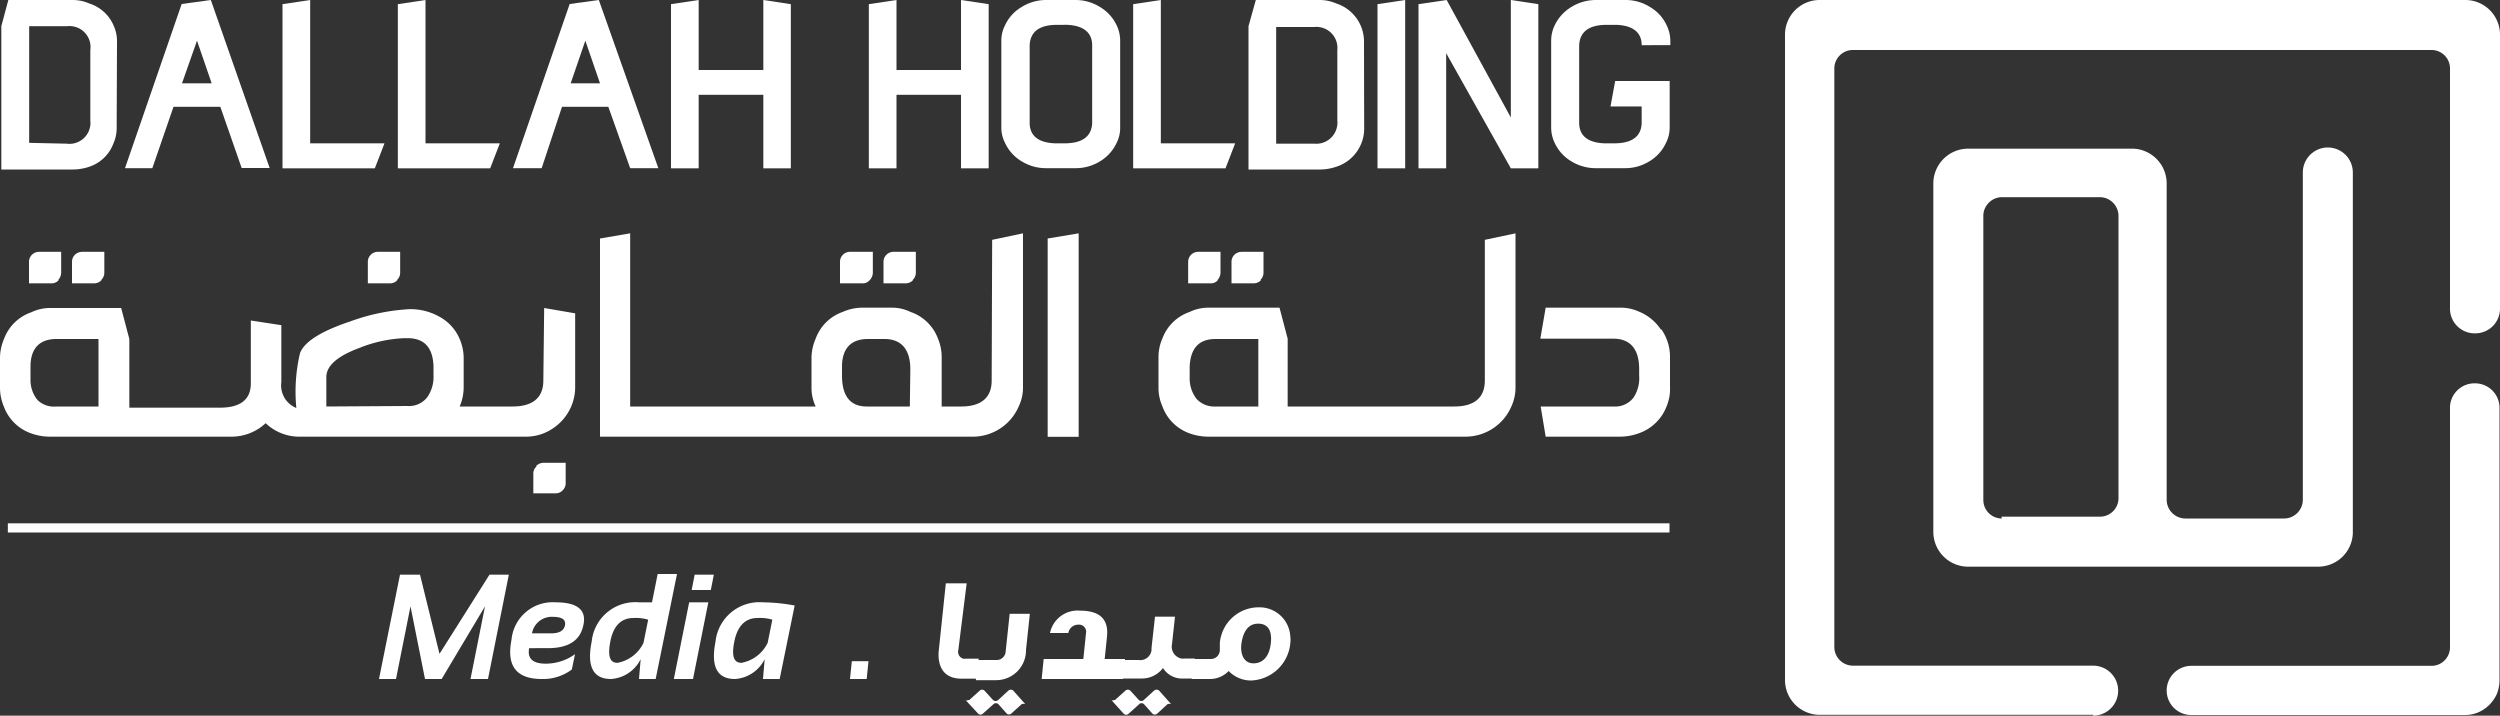 <svg id="Layer_1" data-name="Layer 1" xmlns="http://www.w3.org/2000/svg" viewBox="0 0 150 42.94"><rect x="0" y="0" width="150" height="42.94" fill="#333333" stroke="none"/><defs><style>.cls-1{fill:#fff;}</style></defs><title>logo-white</title><path class="cls-1" d="M125.59,42.89H109.18a2.09,2.09,0,0,1-2.08-2.07V2.08A2.08,2.08,0,0,1,109.18,0h38.74A2.08,2.08,0,0,1,150,2.08h0V18.49A1.48,1.48,0,0,1,148.5,20h0A1.48,1.48,0,0,1,147,18.47V4.07A1.11,1.11,0,0,0,145.91,3H111.18a1.11,1.11,0,0,0-1.12,1.1h0V38.82a1.12,1.12,0,0,0,1.12,1.12h14.41a1.5,1.5,0,0,1,0,3" transform="translate(0 0)"/><path class="cls-1" d="M139.05,34h-21A2.09,2.09,0,0,1,116,31.94V11a2.09,2.09,0,0,1,2.07-2.08H128A2.09,2.09,0,0,1,130,11V30a1.13,1.13,0,0,0,1.12,1.11h5.9A1.13,1.13,0,0,0,138.17,30V10.35a1.5,1.5,0,1,1,3,0V32A2.08,2.08,0,0,1,139.09,34h0m-19-3H126a1.11,1.11,0,0,0,1.11-1.11V13A1.13,1.13,0,0,0,126,11.83h-5.91A1.13,1.13,0,0,0,119,13V30a1.11,1.11,0,0,0,1.11,1.11" transform="translate(0 0)"/><path class="cls-1" d="M148.5,23h0A1.47,1.47,0,0,0,147,24.41h0V38.84a1.11,1.11,0,0,1-.33.79,1.1,1.1,0,0,1-.78.32H131.5A1.48,1.48,0,0,0,130,41.43h0a1.47,1.47,0,0,0,1.47,1.47h16.42a2.05,2.05,0,0,0,.81-.16,2.13,2.13,0,0,0,.78-.58,2.18,2.18,0,0,0,.33-.52,2.25,2.25,0,0,0,.16-.81V24.4A1.47,1.47,0,0,0,148.5,23h0" transform="translate(0 0)"/><rect class="cls-1" x="0.47" y="31.4" width="99.7" height="0.55"/><path class="cls-1" d="M3.5,16.79a.66.66,0,0,0,.17-.44V15.11H2.34a.6.6,0,0,0-.6.6h0V17H3.11a.55.55,0,0,0,.4-.18" transform="translate(0 0)"/><path class="cls-1" d="M6.08,16.79a.6.6,0,0,0,.18-.44V15.11H4.93a.63.63,0,0,0-.43.17.6.6,0,0,0-.18.44V17H5.66a.6.6,0,0,0,.42-.18" transform="translate(0 0)"/><path class="cls-1" d="M23.83,16.79a.6.6,0,0,0,.18-.44V15.11H22.67a.6.6,0,0,0-.6.6h0V17H23.4a.58.58,0,0,0,.43-.18" transform="translate(0 0)"/><path class="cls-1" d="M32.18,28a.55.55,0,0,0-.18.4V29.6h1.33a.58.58,0,0,0,.43-.18.59.59,0,0,0,.18-.44V27.77H32.6a.6.6,0,0,0-.42.18" transform="translate(0 0)"/><path class="cls-1" d="M32.6,22.84c0,1-.61,1.55-1.85,1.55H27.58a2.9,2.9,0,0,0,.24-1.16V21.5a2.9,2.9,0,0,0-.24-1.16A2.72,2.72,0,0,0,26.36,19a3.54,3.54,0,0,0-1.8-.45,12.34,12.34,0,0,0-3.56.74c-1.73.58-2.74,1.21-3,1.9a10.12,10.12,0,0,0-.22,3.29,1.46,1.46,0,0,1-.9-1.55V19.51l-1.83-.28V23c0,1-.66,1.46-1.85,1.46H7.76V20.34l-.49-1.86H3a2.6,2.6,0,0,0-1.13.26,2.66,2.66,0,0,0-1.63,1.6A2.89,2.89,0,0,0,0,21.5v1.73a2.89,2.89,0,0,0,.23,1.16A2.69,2.69,0,0,0,1.86,26a3.32,3.32,0,0,0,1.13.2H13.86a3,3,0,0,0,2.08-.81,2.91,2.91,0,0,0,2.06.81H31.5a2.88,2.88,0,0,0,1.68-.5,3,3,0,0,0,1.1-1.33,2.93,2.93,0,0,0,.23-1.13V18.8l-1.86-.32ZM5.91,24.39H3.38A1.41,1.41,0,0,1,2.25,24a1.89,1.89,0,0,1-.42-1.23V22c0-1.11.56-1.66,1.55-1.66H5.91Zm13.67,0V22.63c0-.68.65-1.26,2-1.76a8.06,8.06,0,0,1,2.69-.58h.18c1,0,1.51.55,1.56,1.66v.56a2.11,2.11,0,0,1-.38,1.33,1.38,1.38,0,0,1-1.18.52Z" transform="translate(0 0)"/><path class="cls-1" d="M73.06,16.79a.66.66,0,0,0,.17-.44V15.11H71.89a.6.6,0,0,0-.6.6h0V17h1.36a.52.52,0,0,0,.41-.18" transform="translate(0 0)"/><path class="cls-1" d="M75.63,16.79a.6.6,0,0,0,.18-.44V15.11H74.5a.63.63,0,0,0-.43.17.6.6,0,0,0-.18.44V17h1.34a.6.6,0,0,0,.42-.18" transform="translate(0 0)"/><path class="cls-1" d="M54.77,16.79a.6.6,0,0,0,.18-.44V15.11H53.61a.6.6,0,0,0-.6.6h0V17h1.34a.6.6,0,0,0,.42-.18" transform="translate(0 0)"/><path class="cls-1" d="M52.2,16.79a.66.66,0,0,0,.17-.44V15.11H51a.59.59,0,0,0-.42.17.6.6,0,0,0-.18.44V17h1.36a.52.52,0,0,0,.41-.18" transform="translate(0 0)"/><path class="cls-1" d="M59.5,22.84c0,1-.61,1.55-1.83,1.55H56.5V21.48a2.88,2.88,0,0,0-.22-1.16,2.68,2.68,0,0,0-1.64-1.6,2.56,2.56,0,0,0-1.12-.26H51.7a3,3,0,0,0-1.15.26,2.66,2.66,0,0,0-1.61,1.6,2.91,2.91,0,0,0-.25,1.16v1.73a2.66,2.66,0,0,0,.25,1.18H37.81V14L36,14.31V26.2H58.37a3,3,0,0,0,2.76-1.83,2.59,2.59,0,0,0,.25-1.13V14l-1.85.39Zm-4.91,1.55H52c-1,0-1.48-.65-1.48-1.85V22c0-1.11.56-1.66,1.55-1.66h1c1,0,1.55.61,1.55,1.82Z" transform="translate(0 0)"/><polygon class="cls-1" points="62.86 26.21 64.72 26.21 64.72 14 62.86 14.31 62.86 26.21"/><path class="cls-1" d="M89.09,22.84c0,1-.61,1.55-1.83,1.55h-10V20.32l-.49-1.86H72.5a2.6,2.6,0,0,0-1.13.26,2.66,2.66,0,0,0-1.63,1.6,2.73,2.73,0,0,0-.23,1.16v1.73a2.73,2.73,0,0,0,.23,1.16A2.69,2.69,0,0,0,71.37,26a3.32,3.32,0,0,0,1.13.2H87.93a3,3,0,0,0,2.76-1.83,2.73,2.73,0,0,0,.24-1.13V14l-1.84.39ZM75.5,24.39H72.93a1.44,1.44,0,0,1-1.14-.46,2,2,0,0,1-.41-1.23V22c.05-1.11.56-1.66,1.55-1.66H75.5Z" transform="translate(0 0)"/><path class="cls-1" d="M99.65,19.77a2.87,2.87,0,0,0-1.33-1.08,2.68,2.68,0,0,0-1.12-.23H92.74l-.32,1.86H96.8c1,0,1.55.61,1.55,1.82v.4A2.1,2.1,0,0,1,98,23.87a1.38,1.38,0,0,1-1.18.52H92.44l.3,1.81H97.2a3.31,3.31,0,0,0,1.12-.2A2.75,2.75,0,0,0,100,24.37a2.71,2.71,0,0,0,.2-1.16V21.45a2.89,2.89,0,0,0-.51-1.68" transform="translate(0 0)"/><path class="cls-1" d="M7,7.62a2.29,2.29,0,0,1-.2,1A2.32,2.32,0,0,1,5.37,10a3.09,3.09,0,0,1-1,.17H.08V1.57L.5,0H4.36a2.49,2.49,0,0,1,1,.21A2.36,2.36,0,0,1,6.82,1.54a2.29,2.29,0,0,1,.2,1Zm-3,1A1.26,1.26,0,0,0,5.42,7.51a1.31,1.31,0,0,0,0-.28V3A1.26,1.26,0,0,0,4.29,1.57a1.13,1.13,0,0,0-.26,0H1.75v7Z" transform="translate(0 0)"/><path class="cls-1" d="M7.5,10.09,10.9.24,12.65,0l3.53,10.08H14.5L13.22,6.41H10.41L9.14,10.09ZM10.92,5H12.7l-.88-2.56Z" transform="translate(0 0)"/><polygon class="cls-1" points="22.49 10.1 16.95 10.1 16.95 0.25 18.61 0 18.61 8.6 23.07 8.6 22.49 10.1"/><polygon class="cls-1" points="29.41 10.1 23.87 10.1 23.87 0.25 25.53 0 25.53 8.6 29.99 8.6 29.41 10.1"/><path class="cls-1" d="M30.78,10.09,34.18.24,35.93,0,39.5,10.09H37.81L36.5,6.41H33.72L32.5,10.09ZM34.24,5H36l-.88-2.56Z" transform="translate(0 0)"/><polygon class="cls-1" points="40.26 10.1 40.26 0.25 41.92 0 41.92 4.2 45.8 4.2 45.8 0 47.45 0.25 47.45 10.1 45.8 10.1 45.8 5.69 41.92 5.69 41.92 10.1 40.26 10.1"/><polygon class="cls-1" points="52.13 10.1 52.13 0.25 53.79 0 53.79 4.2 57.66 4.2 57.66 0 59.32 0.25 59.32 10.1 57.66 10.1 57.66 5.69 53.79 5.69 53.79 10.1 52.13 10.1"/><path class="cls-1" d="M62.81,10.09a2.77,2.77,0,0,1-1.51-.41,2.5,2.5,0,0,1-1-1.11,2,2,0,0,1-.22-.93V2.45a2,2,0,0,1,.22-.93,2.47,2.47,0,0,1,1-1.1A2.78,2.78,0,0,1,62.81,0H64.5A2.78,2.78,0,0,1,66,.42a2.53,2.53,0,0,1,1,1.1,2.14,2.14,0,0,1,.21.93V7.66a2,2,0,0,1-.21.91,2.56,2.56,0,0,1-1,1.11,2.77,2.77,0,0,1-1.51.41Zm.62-8.6q-1.6,0-1.65,1.23V7.37c0,.79.54,1.19,1.51,1.23h.58c1.07,0,1.62-.41,1.66-1.21V2.72c0-.78-.54-1.19-1.51-1.23Z" transform="translate(0 0)"/><polygon class="cls-1" points="73.53 10.1 67.99 10.1 67.99 0.25 69.65 0 69.65 8.6 74.11 8.6 73.53 10.1"/><path class="cls-1" d="M81.85,7.62A2.41,2.41,0,0,1,80.19,10a3.09,3.09,0,0,1-1,.17H74.91V1.57L75.35,0h3.83a2.49,2.49,0,0,1,1,.21,2.4,2.4,0,0,1,1.66,2.28Zm-3,1a1.27,1.27,0,0,0,1.39-1.14,1,1,0,0,0,0-.25V3a1.26,1.26,0,0,0-1.13-1.38,1.13,1.13,0,0,0-.26,0H76.57v7Z" transform="translate(0 0)"/><polygon class="cls-1" points="82.65 10.1 82.65 0.25 84.31 0 84.31 10.1 82.65 10.1"/><polygon class="cls-1" points="85.11 10.1 85.11 0.25 86.8 0 90.65 7.05 90.65 0 92.3 0.25 92.3 10.1 90.65 10.1 86.77 3.19 86.77 10.1 85.11 10.1"/><path class="cls-1" d="M100.18,7.66a2,2,0,0,1-.22.91,2.5,2.5,0,0,1-1,1.11,2.74,2.74,0,0,1-1.5.41H95.8a2.8,2.8,0,0,1-1.52-.41,2.5,2.5,0,0,1-1-1.11,2.14,2.14,0,0,1-.21-.93V2.45a2.14,2.14,0,0,1,.21-.93,2.6,2.6,0,0,1,1-1.1A2.81,2.81,0,0,1,95.8,0h1.7A2.74,2.74,0,0,1,99,.42a2.47,2.47,0,0,1,1,1.1,2.15,2.15,0,0,1,.22.93v.26H98.5c0-.78-.54-1.18-1.51-1.22h-.58c-1.07,0-1.62.41-1.66,1.23V7.37c0,.79.54,1.19,1.51,1.23h.59c1.07,0,1.62-.41,1.65-1.21v-1H96.63l.28-1.53h3.27Z" transform="translate(0 0)"/><path class="cls-1" d="M22.74,40.74,24,34.48H25.2l1.17,4.75,3-4.75h1.16l-1.25,6.26H28.23l.87-4.36-2.6,4.36h-1l-.87-4.36-.87,4.36Z" transform="translate(0 0)"/><path class="cls-1" d="M35,37.52c-.19.91-.89,1.37-2.13,1.37H31.75c-.12.62.21.93,1,.93a3,3,0,0,0,1.75-.57l-.19.92a2.87,2.87,0,0,1-1.81.57c-1.52,0-2.12-.79-1.81-2.35a2.48,2.48,0,0,1,2.65-2.25C34.65,36.14,35.21,36.6,35,37.52ZM31.92,38h1.16c.48,0,.76-.16.82-.49s-.18-.5-.74-.5A1.2,1.2,0,0,0,31.92,38Z" transform="translate(0 0)"/><path class="cls-1" d="M39.34,40.74h-1l.1-1.19a2.14,2.14,0,0,1-1.78,1.19c-1.07,0-1.46-.75-1.16-2.24a2.63,2.63,0,0,1,2.85-2.36h.77l.34-1.7h1.16Zm-.45-3.56a2.62,2.62,0,0,0-.88-.1c-.74,0-1.21.47-1.39,1.41s0,1.28.43,1.28a2.17,2.17,0,0,0,1.56-1.2Z" transform="translate(0 0)"/><path class="cls-1" d="M42.5,36.14l-.92,4.6H40.43l.92-4.6Zm.33-1.66-.18.92H41.5l.18-.92Z" transform="translate(0 0)"/><path class="cls-1" d="M46.78,40.74h-1l.1-1.19a2.14,2.14,0,0,1-1.78,1.19c-1.08,0-1.46-.75-1.17-2.24a2.65,2.65,0,0,1,2.86-2.36,10.91,10.91,0,0,1,1.89.19Zm-.44-3.56a2.62,2.62,0,0,0-.88-.1c-.74,0-1.21.47-1.4,1.41s0,1.28.43,1.28a2.19,2.19,0,0,0,1.57-1.2Z" transform="translate(0 0)"/><path class="cls-1" d="M51.11,39.67h1L52,40.74H51Z" transform="translate(0 0)"/><path class="cls-1" d="M56.33,39l.42-4H58L57.5,39a.43.43,0,0,0,.29.52.43.43,0,0,0,.16,0h.77l-.12,1.2h-.87C56.25,40.74,56.28,39.44,56.33,39Z" transform="translate(0 0)"/><path class="cls-1" d="M57.93,42h0c.06.06.14,0,.23,0l.61-.55a.21.21,0,0,1,.31,0l.5.55a.23.23,0,0,0,.31,0l.61-.56a.22.22,0,0,1,.3,0l.72.81h0a.3.3,0,0,0-.22,0l-.62.56a.2.2,0,0,1-.28,0l0,0-.5-.56a.21.21,0,0,0-.29,0l-.64.57a.2.2,0,0,1-.28,0l0,0Zm.74-2.4h1.1a.54.54,0,0,0,.57-.51v0l.24-2.26h1.21L61.56,39a1.79,1.79,0,0,1-1.77,1.81H58.55Z" transform="translate(0 0)"/><path class="cls-1" d="M62.62,39.54H65l.17-1.64a.43.43,0,0,0-.48-.42.6.6,0,0,0-.59.5H63a1.69,1.69,0,0,1,1.81-1.34c1.14,0,1.72.48,1.61,1.56l-.14,1.34H67.5l-.12,1.2H62.5Z" transform="translate(0 0)"/><path class="cls-1" d="M66.68,42h0c0,.06.13,0,.22,0l.61-.55a.22.22,0,0,1,.32,0l.5.55a.22.22,0,0,0,.3,0l.61-.56a.23.23,0,0,1,.31,0l.72.81h0a.3.3,0,0,0-.22,0l-.61.56a.21.21,0,0,1-.3,0h0l-.5-.56a.21.21,0,0,0-.29,0l-.63.57a.21.21,0,0,1-.3,0h0Zm.75-2.4h.88a.68.68,0,0,0,.78-.58.57.57,0,0,0,0-.13L69.3,37h1.2l-.18,1.65a.73.73,0,0,0,.55.86.81.81,0,0,0,.22,0h.6l-.12,1.2H71a1.34,1.34,0,0,1-1.22-.63,1.58,1.58,0,0,1-1.3.63H67.3Z" transform="translate(0 0)"/><path class="cls-1" d="M73.72,40.26a1.54,1.54,0,0,1-1.12.48H71.5l.13-1.2h1a.54.54,0,0,0,.56-.52v-.44a2.34,2.34,0,0,1,2.31-2.14,1.85,1.85,0,0,1,1.92,1.78,1.45,1.45,0,0,1,0,.36,2.46,2.46,0,0,1-2.35,2.25A1.86,1.86,0,0,1,73.72,40.26Zm2.53-1.68c.07-.64-.1-1.16-.76-1.16s-.91.58-1,1.16.09,1.22.72,1.22S76.18,39.29,76.25,38.58Z" transform="translate(0 0)"/></svg>